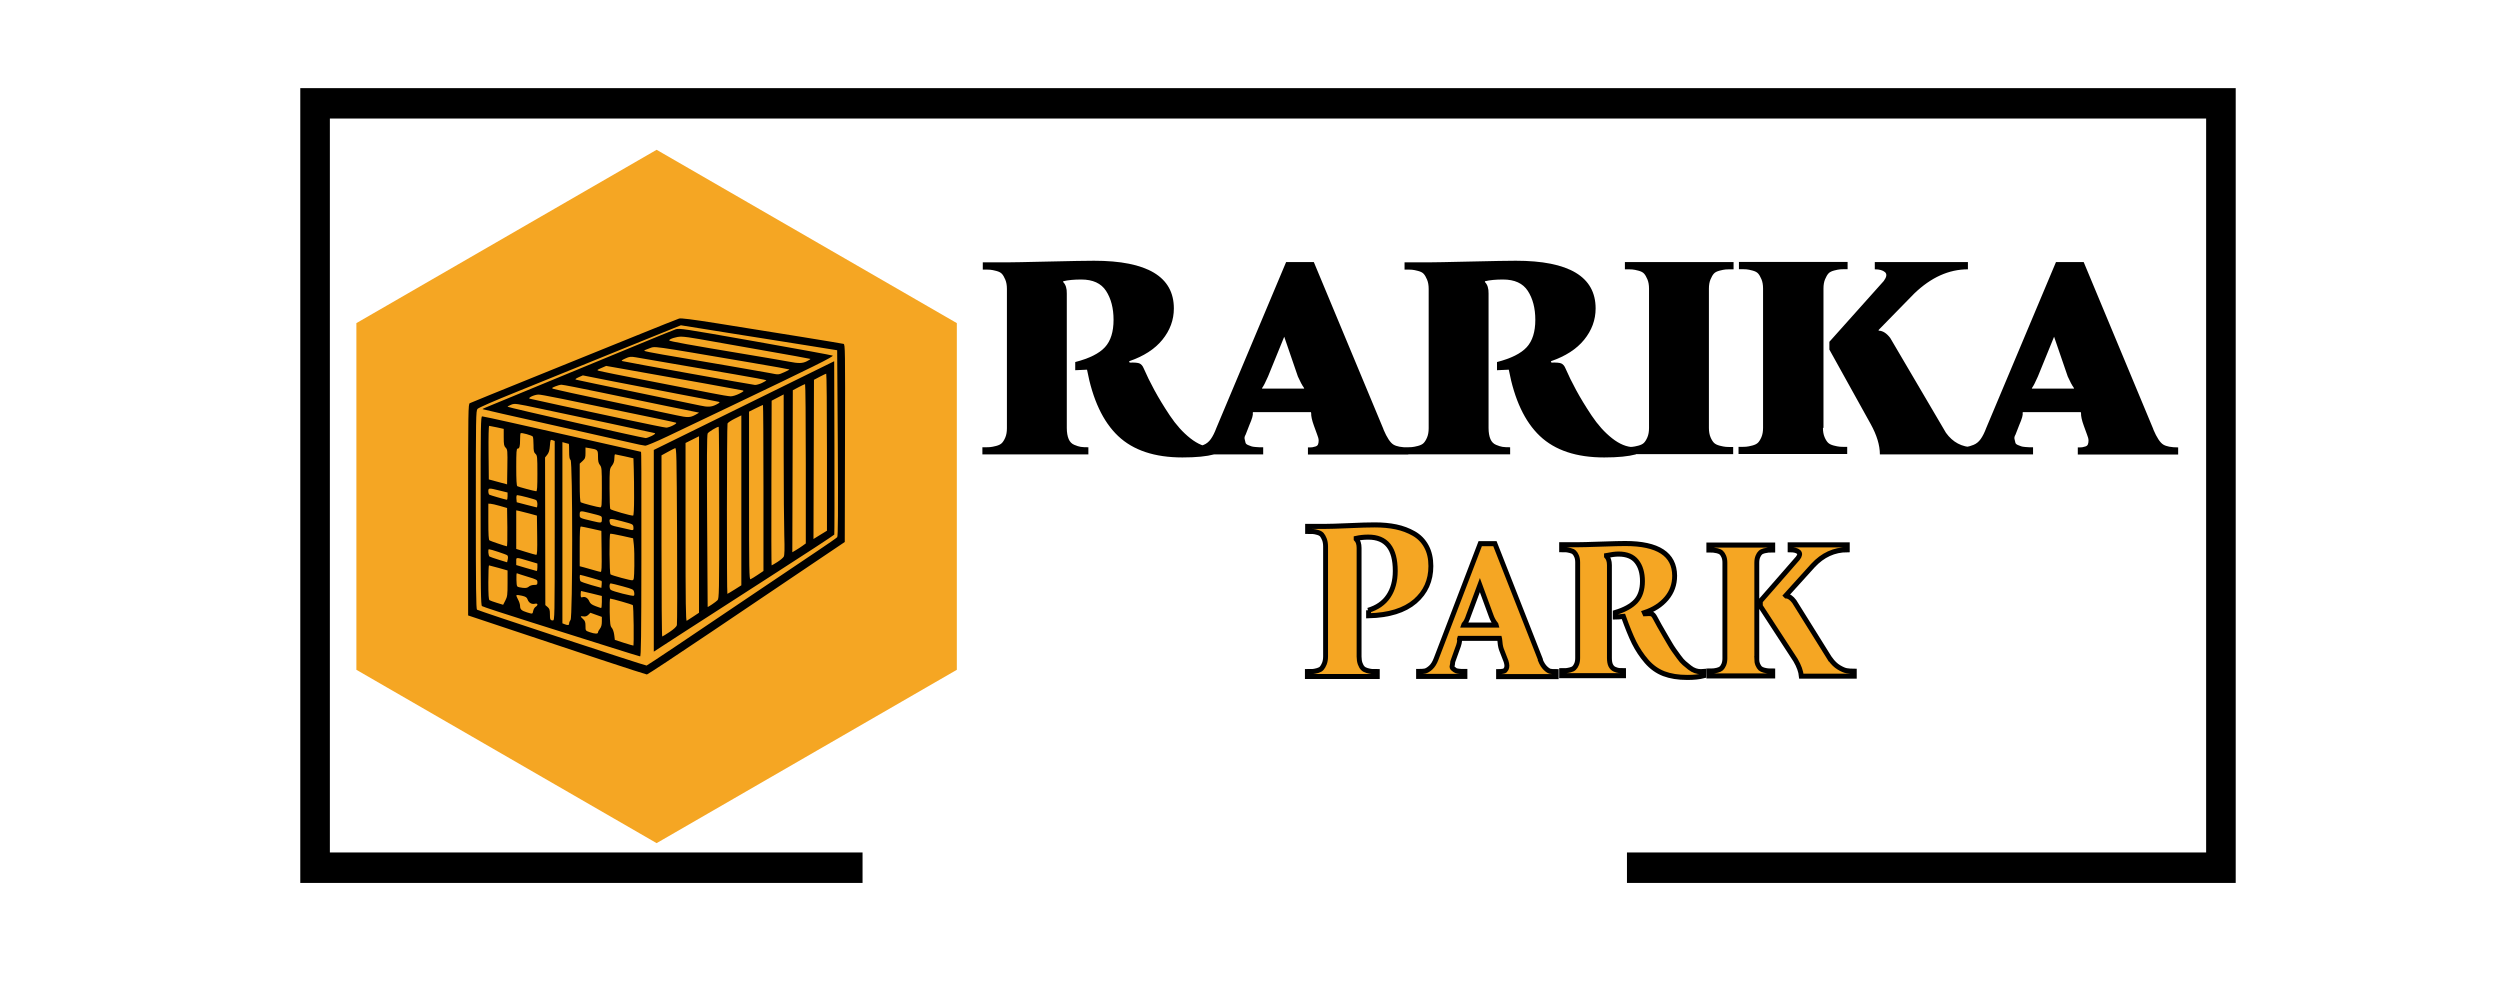 <?xml version="1.0" encoding="UTF-8" standalone="no"?>
<!-- Created with Inkscape (http://www.inkscape.org/) -->

<svg
   version="1.1"
   id="svg1"
   width="944.882"
   height="377.953"
   viewBox="0 0 944.882 377.953"
   xmlns="http://www.w3.org/2000/svg"
   xmlns:svg="http://www.w3.org/2000/svg">
  <defs
     id="defs1" />
  <g
     id="g1">
    <path
       id="path1"
       d="M 271.297,189.91 186.172,239.059 101.047,189.91 V 91.617 l 85.125,-49.148 85.125,49.148 z"
       style="fill:#f5a623;fill-opacity:1;fill-rule:nonzero;stroke:none"
       transform="scale(1.333)" />
    <path
       id="path2"
       d="m 170.508,187.074 c -6.899,-2.289 -18.223,-6.054 -25.16,-8.367 L 132.73,174.5 v -29.965 c 0,-28.258 0.028,-29.976 0.477,-30.215 0.266,-0.136 8.273,-3.402 17.801,-7.25 9.523,-3.851 22.597,-9.144 29.047,-11.761 6.453,-2.618 12.078,-4.864 12.504,-4.989 0.55,-0.164 3.683,0.231 10.91,1.379 15.824,2.508 35.183,5.653 35.711,5.805 0.453,0.125 0.472,1.637 0.406,28.152 l -0.066,28.02 -9.821,6.617 c -5.402,3.641 -17.941,12.094 -27.867,18.789 -9.926,6.691 -18.211,12.164 -18.41,12.16 -0.203,-0.004 -6.012,-1.879 -12.914,-4.168 z m 21.691,-4.219 c 4.723,-3.171 14.418,-9.707 21.543,-14.515 7.125,-4.809 15.289,-10.301 18.141,-12.199 2.847,-1.899 5.324,-3.625 5.496,-3.836 0.238,-0.282 0.277,-6.969 0.168,-26.668 -0.082,-14.457 -0.16,-26.305 -0.18,-26.332 -0.015,-0.024 -3.957,-0.657 -8.758,-1.407 -4.8,-0.753 -14.765,-2.335 -22.14,-3.519 l -13.41,-2.152 -9.911,4.003 c -5.453,2.2 -13.531,5.481 -17.957,7.29 -4.425,1.808 -12.836,5.214 -18.683,7.574 -6.367,2.562 -10.832,4.508 -11.117,4.844 -0.45,0.527 -0.477,2.289 -0.477,28.636 0,21.981 0.074,28.125 0.336,28.293 0.586,0.379 47.793,15.93 48.086,15.84 0.152,-0.047 4.141,-2.68 8.863,-5.852 z m -19.508,0.54 c -4.652,-1.477 -14.574,-4.606 -22.054,-6.957 -7.477,-2.352 -13.77,-4.415 -13.977,-4.586 -0.324,-0.262 -0.383,-4.477 -0.383,-27.055 0,-24.211 0.039,-26.742 0.434,-26.742 0.234,0 4.133,0.84 8.66,1.863 4.524,1.027 14.547,3.281 22.274,5.008 7.726,1.726 14.066,3.156 14.093,3.179 0.121,0.11 0.141,4.668 0.117,30.247 -0.019,22.054 -0.097,27.781 -0.367,27.757 -0.187,-0.019 -4.144,-1.238 -8.797,-2.714 z m 6.977,-6.059 c -0.031,-3.078 -0.137,-5.68 -0.242,-5.777 -0.184,-0.18 -5.961,-1.832 -6.414,-1.836 -0.125,0 -0.184,1.742 -0.137,3.875 0.078,3.316 0.16,3.953 0.594,4.422 0.285,0.308 0.582,1.179 0.683,1.98 l 0.176,1.43 2.59,0.843 c 1.426,0.465 2.641,0.801 2.695,0.75 0.059,-0.05 0.082,-2.613 0.055,-5.687 z m -10.113,1.977 c 0,-0.204 0.246,-0.676 0.547,-1.051 0.378,-0.477 0.543,-1.094 0.543,-2.02 v -1.336 l -1.625,-0.582 -1.625,-0.586 -0.582,0.575 c -0.411,0.402 -0.821,0.542 -1.375,0.46 -0.969,-0.14 -0.985,-0.039 -0.11,0.758 0.551,0.504 0.68,0.879 0.68,1.961 0,1.328 0.008,1.336 1.16,1.738 1.484,0.52 2.387,0.551 2.387,0.083 z m -8.184,-2.543 c 0,-0.266 0.18,-0.723 0.402,-1.008 0.61,-0.797 0.618,-44.828 0.008,-45.328 -0.301,-0.246 -0.41,-0.903 -0.41,-2.457 0,-1.164 -0.031,-2.122 -0.07,-2.122 -0.039,0 -0.469,-0.109 -0.953,-0.25 l -0.887,-0.25 v 51.379 l 0.613,0.246 c 0.949,0.375 1.297,0.321 1.297,-0.21 z m -4.09,-26.297 v -25.442 l -0.613,-0.222 c -0.594,-0.219 -0.621,-0.161 -0.75,1.562 -0.102,1.309 -0.305,1.996 -0.754,2.563 l -0.621,0.773 0.078,41.859 0.649,0.555 c 0.531,0.457 0.648,0.817 0.648,1.996 0,1.567 0.109,1.793 0.863,1.793 0.481,0 0.5,-0.949 0.5,-25.437 z m -6.093,22.726 c 0.093,-0.457 0.398,-0.969 0.675,-1.14 0.778,-0.481 0.653,-1.086 -0.179,-0.879 -0.914,0.226 -1.75,-0.25 -2.082,-1.188 -0.219,-0.625 -0.516,-0.82 -1.629,-1.086 -0.746,-0.176 -1.438,-0.246 -1.532,-0.152 -0.093,0.09 0.098,0.637 0.426,1.211 0.328,0.57 0.594,1.402 0.594,1.848 0,0.96 0.41,1.339 1.969,1.82 1.597,0.492 1.57,0.5 1.758,-0.434 z m 19.457,-2.504 v -1.715 l -2.856,-0.707 c -1.57,-0.386 -2.922,-0.703 -3,-0.703 -0.078,0 -0.144,0.43 -0.144,0.957 0,0.832 0.07,0.938 0.535,0.793 0.75,-0.234 1.511,0.239 1.914,1.192 0.254,0.605 0.687,0.941 1.742,1.34 0.769,0.293 1.492,0.539 1.605,0.546 0.114,0.012 0.204,-0.757 0.204,-1.703 z m -26.731,-5.297 v -3.648 l -2.535,-0.723 c -1.395,-0.398 -2.625,-0.722 -2.731,-0.722 -0.101,0 -0.187,2.172 -0.187,4.828 0,3.527 0.09,4.887 0.336,5.043 0.183,0.121 1.129,0.465 2.101,0.762 l 1.762,0.542 0.625,-1.214 c 0.563,-1.09 0.629,-1.594 0.629,-4.868 z m 35.883,2.493 c -0.172,-0.77 -0.324,-0.844 -3.234,-1.641 -1.68,-0.461 -3.208,-0.836 -3.395,-0.836 -0.445,0.004 -0.445,1.465 0.004,1.832 0.535,0.442 6.312,1.902 6.57,1.664 0.129,-0.117 0.153,-0.574 0.055,-1.019 z m -29.82,-1.586 c 0.281,-0.25 0.933,-0.457 1.453,-0.457 0.843,0 0.941,-0.078 0.941,-0.743 0,-0.707 -0.133,-0.781 -2.797,-1.589 -1.539,-0.469 -2.894,-0.907 -3.011,-0.977 -0.122,-0.07 -0.18,0.758 -0.137,1.844 0.078,1.949 0.09,1.972 0.898,2.144 1.446,0.301 2.129,0.246 2.653,-0.222 z m 20.593,-1.59 c -0.105,-0.106 -5.8,-1.719 -6.066,-1.719 -0.207,0 -0.149,1.445 0.078,1.781 0.109,0.168 1.488,0.664 3.063,1.106 l 2.863,0.797 0.086,-0.926 c 0.051,-0.512 0.039,-0.981 -0.024,-1.039 z m 9.289,-4.277 c 0.039,-2.219 -0.023,-4.883 -0.136,-5.922 l -0.211,-1.883 -3.137,-0.703 c -1.727,-0.387 -3.23,-0.653 -3.344,-0.59 -0.328,0.183 -0.25,11.324 0.082,11.527 0.575,0.352 5.594,1.711 6.125,1.66 0.516,-0.05 0.551,-0.277 0.621,-4.089 z m -9.277,-4.083 -0.074,-5.832 -2.727,-0.613 c -1.5,-0.34 -2.879,-0.621 -3.066,-0.629 -0.266,-0.011 -0.344,1.289 -0.344,5.629 v 5.641 l 1.16,0.301 c 0.637,0.164 1.895,0.519 2.797,0.793 0.899,0.269 1.793,0.503 1.981,0.515 0.273,0.024 0.332,-1.222 0.273,-5.805 z m -18.211,4.497 v -1.071 l -2.25,-0.668 c -3.98,-1.179 -3.75,-1.183 -3.75,0.039 v 1.063 l 2.793,0.832 c 1.539,0.457 2.891,0.84 3,0.851 0.113,0.012 0.207,-0.46 0.207,-1.046 z m -8.543,-3.403 c -0.273,-0.254 -4.711,-1.722 -5.203,-1.722 -0.32,0 -0.16,1.855 0.176,2.07 0.187,0.121 1.383,0.539 2.66,0.926 l 2.316,0.711 0.188,-0.844 c 0.121,-0.531 0.07,-0.953 -0.137,-1.141 z m 8.481,-5.679 -0.075,-5.575 -2.14,-0.59 c -1.176,-0.32 -2.496,-0.656 -2.93,-0.742 l -0.793,-0.156 v 10.938 l 2.656,0.828 c 1.465,0.453 2.817,0.836 3.008,0.847 0.274,0.02 0.332,-1.175 0.274,-5.55 z m -8.457,-2.29 -0.075,-5.441 -2.043,-0.594 c -1.125,-0.328 -2.324,-0.601 -2.66,-0.613 l -0.613,-0.019 v 5.097 c 0,3.692 0.09,5.156 0.328,5.313 0.309,0.203 4.465,1.613 4.926,1.672 0.117,0.015 0.18,-2.422 0.137,-5.415 z m 35.746,0.008 c -0.086,-0.855 -0.098,-0.859 -3.313,-1.715 -3.457,-0.918 -3.711,-0.878 -3.351,0.54 0.144,0.566 0.449,0.71 2.281,1.101 1.164,0.246 2.48,0.547 2.933,0.664 1.422,0.383 1.54,0.332 1.45,-0.59 z m -8.953,-2.226 c 0,-1.024 0.316,-0.867 -3.719,-1.879 -2.418,-0.606 -2.555,-0.578 -2.555,0.512 0,1.027 -0.141,0.953 3.684,1.863 2.5,0.597 2.59,0.578 2.59,-0.496 z m 9.144,-6.09 c 0.008,-2.723 -0.035,-6.363 -0.09,-8.086 l -0.097,-3.137 -2.5,-0.566 c -1.375,-0.313 -2.594,-0.567 -2.707,-0.567 -0.11,0 -0.204,0.524 -0.204,1.161 0,0.812 -0.203,1.429 -0.683,2.07 -0.672,0.902 -0.68,0.965 -0.676,6.445 0,3.043 0.094,5.668 0.203,5.836 0.207,0.317 5.985,1.977 6.477,1.863 0.168,-0.039 0.273,-1.941 0.277,-5.019 z m -27.418,1.808 c 0,-0.5 -0.152,-1.027 -0.34,-1.171 -0.328,-0.25 -4.769,-1.418 -5.394,-1.418 -0.18,0 -0.266,0.406 -0.215,1.007 l 0.086,1.012 2.726,0.715 c 1.5,0.395 2.821,0.73 2.93,0.742 0.113,0.012 0.207,-0.387 0.207,-0.887 z m 18.274,-4.769 c 0,-5.266 -0.04,-5.723 -0.543,-6.359 -0.418,-0.524 -0.547,-1.09 -0.547,-2.403 0,-1.918 -0.067,-1.984 -2.387,-2.371 l -1.16,-0.191 v 1.531 c 0,1.352 -0.094,1.617 -0.817,2.285 l -0.82,0.754 v 5.391 c 0,3.773 0.094,5.453 0.313,5.586 0.39,0.238 4.836,1.398 5.484,1.429 0.441,0.024 0.477,-0.414 0.477,-5.652 z m -26.731,2.48 v -1.043 l -2.309,-0.57 c -3.027,-0.75 -3.144,-0.742 -3.144,0.219 0,0.437 0.133,0.875 0.293,0.973 0.25,0.152 4.34,1.335 4.957,1.433 0.113,0.016 0.203,-0.437 0.203,-1.012 z m 8.457,-6.449 c 0,-4.73 -0.039,-5.105 -0.547,-5.558 -0.453,-0.407 -0.547,-0.832 -0.551,-2.532 0,-1.125 -0.093,-2.183 -0.203,-2.355 -0.23,-0.352 -3.226,-1.188 -3.457,-0.961 -0.086,0.086 -0.152,0.91 -0.152,1.836 0,1.922 -0.172,2.531 -0.711,2.531 -0.312,0 -0.379,0.942 -0.379,5.231 0,3.652 0.094,5.293 0.313,5.425 0.332,0.204 4.765,1.387 5.347,1.43 0.262,0.02 0.34,-1.156 0.34,-5.047 z m -8.996,-7.301 c -0.469,-0.464 -0.551,-0.894 -0.551,-2.937 v -2.395 l -1.941,-0.433 c -1.07,-0.238 -2.055,-0.43 -2.188,-0.43 -0.14,0 -0.215,3.266 -0.172,7.594 l 0.075,7.598 5.179,1.398 0.075,-4.926 c 0.07,-4.637 0.043,-4.957 -0.477,-5.469 z m 42,29.235 v -28.594 l 25.57,-12.578 25.575,-12.578 0.07,24.433 c 0.035,13.438 0.019,24.563 -0.043,24.723 -0.063,0.16 -8.379,5.602 -18.484,12.09 -10.102,6.488 -21.59,13.891 -25.528,16.449 l -7.16,4.649 z m 4.484,23.015 c 1.223,-0.816 1.95,-1.496 2.063,-1.933 0.098,-0.371 0.121,-11.852 0.051,-25.512 -0.11,-22.785 -0.157,-24.828 -0.563,-24.676 -0.246,0.09 -1.211,0.59 -2.148,1.106 l -1.703,0.937 v 25.688 c 0,14.129 0.089,25.679 0.203,25.672 0.113,-0.012 1.054,-0.586 2.097,-1.282 z m 6.766,-4.41 1.57,-1.043 v -50.039 l -3.82,1.899 v 25.308 c 0,20.172 0.07,25.266 0.344,25.11 0.187,-0.11 1.043,-0.664 1.906,-1.235 z m 6.82,-4.597 c 0.446,-0.489 0.477,-2.055 0.477,-24.844 0,-13.379 -0.067,-24.324 -0.145,-24.324 -0.504,0 -2.886,1.437 -3.132,1.89 -0.211,0.391 -0.254,7.574 -0.153,24.828 0.078,13.352 0.149,24.309 0.153,24.348 0.011,0.172 2.367,-1.426 2.8,-1.898 z m 4.84,-3.016 1.91,-1.207 v -48.184 l -1.875,0.934 c -1.031,0.512 -1.949,1.129 -2.043,1.371 -0.199,0.512 -0.238,48.297 -0.039,48.297 0.075,0 0.996,-0.547 2.047,-1.211 z m 6.555,-4.176 1.629,-1.094 v -23.535 c 0,-12.945 -0.063,-23.539 -0.141,-23.539 -0.082,0 -1,0.426 -2.047,0.946 l -1.902,0.945 v 23.84 c 0,21.222 0.047,23.828 0.414,23.687 0.227,-0.086 1.148,-0.648 2.047,-1.25 z m 5.57,-3.633 c 0.824,-0.519 1.641,-1.207 1.813,-1.527 0.226,-0.414 0.269,-2.129 0.152,-5.984 -0.09,-2.973 -0.168,-13.192 -0.172,-22.707 l -0.004,-17.305 -1.707,0.887 -1.703,0.89 -0.07,23.344 c -0.039,12.844 -0.012,23.348 0.062,23.348 0.074,0 0.809,-0.426 1.629,-0.946 z m 7.176,-4.629 0.887,-0.644 v -22.59 c 0,-12.426 -0.094,-22.59 -0.207,-22.586 -0.11,0.008 -0.942,0.399 -1.84,0.875 l -1.637,0.867 -0.141,45.93 1.028,-0.605 c 0.562,-0.332 1.422,-0.891 1.91,-1.247 z m 5.59,-3.457 1.297,-0.793 v -22.265 c 0,-12.25 -0.094,-22.266 -0.207,-22.262 -0.11,0.004 -0.938,0.395 -1.84,0.875 l -1.637,0.863 -0.141,45.141 0.618,-0.383 c 0.339,-0.211 1.199,-0.738 1.91,-1.176 z M 178.418,125.43 c -2.098,-0.5 -12.285,-2.797 -22.637,-5.11 -10.351,-2.308 -18.871,-4.246 -18.929,-4.3 -0.055,-0.059 0.242,-0.235 0.668,-0.395 0.425,-0.16 1.578,-0.637 2.562,-1.059 0.981,-0.425 7.738,-3.214 15.016,-6.203 7.277,-2.992 18.199,-7.5 24.277,-10.019 6.074,-2.52 11.551,-4.754 12.164,-4.961 1.074,-0.363 2.055,-0.215 22.641,3.422 11.836,2.093 21.695,3.902 21.914,4.023 0.418,0.231 -5.254,3.043 -28.762,14.266 -6.902,3.293 -15.051,7.183 -18.113,8.644 -3.063,1.461 -5.883,2.645 -6.274,2.629 -0.39,-0.019 -2.425,-0.441 -4.527,-0.937 z m 6.41,-1.852 c 0.82,-0.426 1.094,-0.683 0.82,-0.777 -0.226,-0.078 -5.933,-1.309 -12.683,-2.738 -6.75,-1.43 -15.582,-3.301 -19.621,-4.165 -7.086,-1.511 -7.383,-1.554 -8.387,-1.156 -0.574,0.223 -1.043,0.488 -1.039,0.582 0,0.188 38.238,8.864 39.137,8.883 0.3,0.008 1.097,-0.277 1.773,-0.629 z m 6,-2.957 c 0.824,-0.43 1.094,-0.687 0.82,-0.781 -0.226,-0.078 -2.742,-0.629 -5.589,-1.223 -27.121,-5.66 -32.524,-6.754 -33.383,-6.742 -1.149,0.012 -3.137,0.941 -2.488,1.164 0.226,0.074 4.214,0.953 8.867,1.949 4.648,0.996 13.117,2.809 18.82,4.032 5.699,1.222 10.672,2.226 11.047,2.23 0.375,0.004 1.234,-0.277 1.906,-0.629 z m 6.277,-2.973 c 0.672,-0.355 1.157,-0.652 1.071,-0.66 -0.27,-0.019 -16.946,-3.453 -27.805,-5.726 -5.773,-1.207 -10.805,-2.188 -11.18,-2.18 -0.375,0.008 -1.175,0.227 -1.773,0.484 -1.07,0.454 -1.078,0.469 -0.43,0.719 0.364,0.137 7.789,1.754 16.504,3.586 8.711,1.836 16.942,3.578 18.293,3.871 3.199,0.696 3.848,0.684 5.32,-0.094 z m 5.985,-2.937 c 1,-0.516 1.121,-0.652 0.683,-0.781 -0.293,-0.086 -5.382,-1.075 -11.308,-2.196 -5.926,-1.125 -14.469,-2.777 -18.988,-3.671 l -8.219,-1.629 -1.192,0.527 c -0.793,0.352 -1.054,0.582 -0.785,0.68 0.227,0.078 7.895,1.687 17.047,3.57 9.152,1.883 17.313,3.578 18.141,3.762 2.219,0.496 3.269,0.437 4.621,-0.262 z m 6.547,-3.094 c 1.195,-0.609 1.383,-0.789 0.957,-0.918 -0.453,-0.133 -15.969,-2.922 -33.949,-6.105 l -4.774,-0.844 -1.363,0.59 c -1.297,0.562 -1.332,0.601 -0.68,0.82 0.375,0.125 6.695,1.387 14.047,2.813 7.352,1.422 15.391,2.992 17.867,3.492 2.473,0.5 4.93,0.906 5.453,0.91 0.528,0 1.625,-0.34 2.442,-0.758 z m 6.418,-3.035 c 0.679,-0.328 1.234,-0.668 1.234,-0.758 0,-0.086 -4.082,-0.855 -9.07,-1.707 -4.989,-0.851 -12.938,-2.215 -17.66,-3.035 -4.727,-0.82 -9.34,-1.613 -10.254,-1.769 -1.496,-0.25 -1.789,-0.219 -3,0.332 -1.067,0.488 -1.227,0.64 -0.793,0.75 1.328,0.335 36.898,6.726 37.562,6.75 0.41,0.015 1.301,-0.239 1.981,-0.563 z m 6.312,-3.047 c 0.856,-0.371 1.5,-0.722 1.442,-0.785 -0.063,-0.059 -4.774,-0.898 -10.477,-1.867 -30.148,-5.125 -27.312,-4.731 -29.293,-4.082 -0.766,0.254 -1.391,0.547 -1.391,0.656 0,0.109 2.364,0.594 5.25,1.082 11.309,1.902 28.532,4.871 30.344,5.231 2.59,0.515 2.387,0.527 4.125,-0.235 z m 6.414,-3.109 c 0.61,-0.305 1.059,-0.606 1,-0.66 -0.058,-0.059 -6.359,-1.2 -14.004,-2.532 -7.644,-1.336 -15.543,-2.734 -17.55,-3.105 -2.008,-0.375 -4.305,-0.68 -5.106,-0.68 -1.324,0 -3.383,0.656 -3.383,1.078 0,0.219 6.125,1.328 20.731,3.754 6.226,1.035 12.179,2.051 13.23,2.262 2.731,0.539 3.824,0.516 5.082,-0.117 z"
       style="fill:#000000;fill-opacity:1;fill-rule:nonzero;stroke:none"
       transform="scale(1.333)" />
    <path
       style="font-weight:900;font-size:77.806px;font-family:Transcend"
       d="m 66.446,-2.014 h -0.608 c -1.976,0 -4.027,-0.836 -6.155,-2.507 -2.127,-1.672 -4.065,-3.837 -5.813,-6.458 -1.748,-2.621 -3.191,-5.015 -4.369,-7.18 -1.178,-2.165 -2.203,-4.255 -3.077,-6.269 -0.266,-0.646 -0.646,-1.064 -1.102,-1.292 -0.456,-0.228 -1.406,-0.304 -2.849,-0.266 l -0.152,-0.38 c 4.103,-1.406 7.256,-3.419 9.422,-6.079 2.165,-2.659 3.267,-5.623 3.267,-8.89 0,-9.004 -7.56,-13.525 -22.643,-13.525 -2.165,0 -6.458,0.076 -12.879,0.228 -6.42,0.152 -10.372,0.228 -11.853,0.228 H 0.836 v 2.052 c 0.95,0 1.634,0 2.09,0.038 0.456,0.038 1.026,0.152 1.748,0.342 0.722,0.19 1.254,0.456 1.596,0.836 0.342,0.38 0.646,0.912 0.95,1.634 0.304,0.722 0.456,1.596 0.456,2.621 v 39.511 c 0,1.026 -0.152,1.9 -0.456,2.621 -0.304,0.722 -0.646,1.254 -0.988,1.596 -0.342,0.342 -0.874,0.608 -1.596,0.798 -0.722,0.19 -1.33,0.304 -1.786,0.342 -0.456,0.038 -1.178,0.038 -2.127,0.038 V 0.038 H 30.773 V -1.976 c -0.95,0 -1.672,-0.038 -2.165,-0.114 -0.494,-0.076 -1.102,-0.266 -1.824,-0.57 C 26.062,-2.963 25.53,-3.495 25.188,-4.293 24.846,-5.091 24.656,-6.155 24.656,-7.446 V -45.551 c 0.038,-1.444 -0.304,-2.545 -1.026,-3.267 v -0.228 c 1.406,-0.342 3.115,-0.494 5.129,-0.494 3.267,0 5.623,1.064 7.028,3.229 1.406,2.165 2.127,4.901 2.127,8.206 0,3.381 -0.798,5.965 -2.431,7.75 -1.634,1.786 -4.445,3.191 -8.434,4.217 v 2.317 l 3.343,-0.152 c 1.596,8.472 4.521,14.741 8.814,18.806 4.293,4.065 10.372,6.079 18.236,6.079 3.913,0 6.914,-0.304 9.004,-0.874 z M 114.455,-7.066 94.7,-54.479 h -7.864 L 67.081,-7.484 c -0.494,1.33 -1.026,2.393 -1.596,3.191 -0.57,0.798 -1.254,1.33 -2.014,1.634 -0.76,0.304 -1.406,0.494 -1.938,0.57 -0.532,0.076 -1.292,0.114 -2.279,0.114 V 0.038 H 80.339 V -1.976 h -1.064 c -0.228,0 -0.608,-0.038 -1.14,-0.076 -0.532,-0.038 -0.912,-0.114 -1.14,-0.19 -0.228,-0.076 -0.57,-0.19 -0.988,-0.38 -0.418,-0.19 -0.646,-0.418 -0.684,-0.684 -0.038,-0.266 -0.114,-0.57 -0.228,-0.95 -0.114,-0.38 -0.038,-0.798 0.266,-1.292 l 1.064,-2.735 c 0.798,-1.824 1.102,-2.963 0.95,-3.419 l 0.076,-0.228 h 16.412 l 0.076,0.228 c -0.038,0.874 0.228,2.09 0.798,3.647 l 0.912,2.507 c 0.266,0.646 0.418,1.216 0.418,1.672 0,0.456 -0.076,0.836 -0.19,1.102 -0.114,0.266 -0.342,0.456 -0.684,0.57 -0.342,0.114 -0.646,0.19 -0.912,0.228 -0.266,0.038 -0.684,0.038 -1.254,0.038 V 0.076 H 121.484 V -1.938 c -1.938,0 -3.343,-0.266 -4.217,-0.798 -0.874,-0.532 -1.824,-1.938 -2.811,-4.255 z m -34.458,-11.549 0.076,-0.228 c 0.418,-0.57 0.95,-1.634 1.634,-3.191 l 4.597,-11.283 3.875,11.283 c 0.646,1.444 1.216,2.507 1.71,3.191 l 0.076,0.228 z M 186.03,-2.014 h -0.608 c -1.976,0 -4.027,-0.836 -6.155,-2.507 -2.127,-1.672 -4.065,-3.837 -5.813,-6.458 -1.748,-2.621 -3.191,-5.015 -4.369,-7.18 -1.178,-2.165 -2.203,-4.255 -3.077,-6.269 -0.266,-0.646 -0.646,-1.064 -1.102,-1.292 -0.456,-0.228 -1.406,-0.304 -2.849,-0.266 l -0.152,-0.38 c 4.103,-1.406 7.256,-3.419 9.422,-6.079 2.165,-2.659 3.267,-5.623 3.267,-8.89 0,-9.004 -7.56,-13.525 -22.643,-13.525 -2.165,0 -6.458,0.076 -12.879,0.228 -6.42,0.152 -10.372,0.228 -11.853,0.228 h -6.8 v 2.052 c 0.95,0 1.634,0 2.09,0.038 0.456,0.038 1.026,0.152 1.748,0.342 0.722,0.19 1.254,0.456 1.596,0.836 0.342,0.38 0.646,0.912 0.95,1.634 0.304,0.722 0.456,1.596 0.456,2.621 v 39.511 c 0,1.026 -0.152,1.9 -0.456,2.621 -0.304,0.722 -0.646,1.254 -0.988,1.596 -0.342,0.342 -0.874,0.608 -1.596,0.798 -0.722,0.19 -1.33,0.304 -1.786,0.342 -0.456,0.038 -1.178,0.038 -2.127,0.038 v 2.014 h 30.051 V -1.976 c -0.95,0 -1.672,-0.038 -2.165,-0.114 -0.494,-0.076 -1.102,-0.266 -1.824,-0.57 -0.722,-0.304 -1.254,-0.836 -1.596,-1.634 -0.342,-0.798 -0.532,-1.862 -0.532,-3.153 V -45.551 c 0.038,-1.444 -0.304,-2.545 -1.026,-3.267 v -0.228 c 1.406,-0.342 3.115,-0.494 5.129,-0.494 3.267,0 5.623,1.064 7.028,3.229 1.406,2.165 2.127,4.901 2.127,8.206 0,3.381 -0.798,5.965 -2.431,7.75 -1.634,1.786 -4.445,3.191 -8.434,4.217 v 2.317 l 3.343,-0.152 c 1.596,8.472 4.521,14.741 8.814,18.806 4.293,4.065 10.372,6.079 18.236,6.079 3.913,0 6.914,-0.304 9.004,-0.874 z m 27.679,-50.414 v -2.052 h -30.811 v 2.052 c 0.95,0 1.634,0 2.09,0.038 0.456,0.038 1.026,0.152 1.748,0.342 0.722,0.19 1.254,0.456 1.596,0.836 0.342,0.38 0.646,0.912 0.95,1.634 0.304,0.722 0.456,1.596 0.456,2.621 v 39.511 c 0,1.026 -0.152,1.9 -0.456,2.621 -0.304,0.722 -0.646,1.254 -0.988,1.596 -0.342,0.342 -0.874,0.608 -1.596,0.798 -0.722,0.19 -1.33,0.304 -1.786,0.342 -0.456,0.038 -1.178,0.038 -2.127,0.038 v 2.014 h 30.811 V -2.052 c -0.912,0 -1.596,0 -2.052,-0.038 -0.456,-0.038 -1.064,-0.152 -1.786,-0.342 -0.722,-0.19 -1.254,-0.456 -1.596,-0.798 -0.342,-0.342 -0.684,-0.874 -0.988,-1.596 -0.304,-0.722 -0.456,-1.596 -0.456,-2.621 V -46.957 c 0,-1.026 0.152,-1.9 0.456,-2.621 0.304,-0.722 0.608,-1.254 0.95,-1.634 0.342,-0.38 0.874,-0.646 1.596,-0.836 0.722,-0.19 1.292,-0.304 1.748,-0.342 0.456,-0.038 1.14,-0.038 2.09,-0.038 z m 25.492,44.943 V -46.995 c 0,-1.026 0.152,-1.9 0.456,-2.621 0.304,-0.722 0.608,-1.254 0.95,-1.634 0.342,-0.38 0.874,-0.646 1.596,-0.836 0.722,-0.19 1.292,-0.304 1.748,-0.342 0.456,-0.038 1.14,-0.038 2.09,-0.038 v -2.052 h -30.811 v 2.052 c 0.95,0 1.634,0 2.09,0.038 0.456,0.038 1.026,0.152 1.748,0.342 0.722,0.19 1.254,0.456 1.596,0.836 0.342,0.38 0.646,0.912 0.95,1.634 0.304,0.722 0.456,1.596 0.456,2.621 v 39.511 c 0,1.026 -0.152,1.9 -0.456,2.621 -0.304,0.722 -0.646,1.254 -0.988,1.596 -0.342,0.342 -0.874,0.608 -1.596,0.798 -0.722,0.19 -1.33,0.304 -1.786,0.342 -0.456,0.038 -1.178,0.038 -2.127,0.038 v 2.014 h 30.811 V -2.09 c -0.912,0 -1.596,0 -2.052,-0.038 -0.456,-0.038 -1.064,-0.152 -1.786,-0.342 -0.722,-0.19 -1.254,-0.456 -1.596,-0.798 -0.342,-0.342 -0.684,-0.874 -0.988,-1.596 -0.304,-0.722 -0.456,-1.596 -0.456,-2.621 z m 34.724,1.406 -15.804,-26.898 c -1.026,-1.33 -2.09,-2.014 -3.191,-2.052 l -0.152,-0.152 10.182,-10.41 c 4.749,-4.559 9.802,-6.838 15.196,-6.838 v -2.052 h -26.404 v 2.052 c 1.33,0 2.279,0.266 2.887,0.798 0.608,0.532 0.494,1.368 -0.342,2.507 l -15.424,17.248 v 2.203 L 252.574,-8.586 c 1.748,3.153 2.621,6.041 2.621,8.624 h 26.48 V -1.976 c -3.229,-0.038 -5.813,-1.406 -7.75,-4.103 z m 58.813,-0.988 -19.755,-47.413 h -7.864 l -19.755,46.995 c -0.494,1.33 -1.026,2.393 -1.596,3.191 -0.57,0.798 -1.254,1.33 -2.014,1.634 -0.76,0.304 -1.406,0.494 -1.938,0.57 -0.532,0.076 -1.292,0.114 -2.279,0.114 v 2.014 h 21.085 V -1.976 h -1.064 c -0.228,0 -0.608,-0.038 -1.14,-0.076 -0.532,-0.038 -0.912,-0.114 -1.14,-0.19 -0.228,-0.076 -0.57,-0.19 -0.988,-0.38 -0.418,-0.19 -0.646,-0.418 -0.684,-0.684 -0.038,-0.266 -0.114,-0.57 -0.228,-0.95 -0.114,-0.38 -0.038,-0.798 0.266,-1.292 l 1.064,-2.735 c 0.798,-1.824 1.102,-2.963 0.95,-3.419 l 0.076,-0.228 h 16.412 l 0.076,0.228 c -0.038,0.874 0.228,2.09 0.798,3.647 l 0.912,2.507 c 0.266,0.646 0.418,1.216 0.418,1.672 0,0.456 -0.076,0.836 -0.19,1.102 -0.114,0.266 -0.342,0.456 -0.684,0.57 -0.342,0.114 -0.646,0.19 -0.912,0.228 -0.266,0.038 -0.684,0.038 -1.254,0.038 v 2.014 h 28.455 V -1.938 c -1.938,0 -3.343,-0.266 -4.217,-0.798 -0.874,-0.532 -1.824,-1.938 -2.811,-4.255 z m -34.458,-11.549 0.076,-0.228 c 0.418,-0.57 0.95,-1.634 1.634,-3.191 l 4.597,-11.283 3.875,11.283 c 0.646,1.444 1.216,2.507 1.71,3.191 l 0.076,0.228 z"
       id="text2"
       transform="matrix(1.333,0,0,1.333,370.333,171.68)"
       aria-label="RARIKA" />
    <path
       style="fill:#f5a623"
       d="m 19.41,-18.064 v 1.517 c 5.783,-0.143 10.163,-1.46 13.169,-3.951 3.006,-2.491 4.495,-5.726 4.495,-9.676 0,-2.09 -0.429,-3.893 -1.288,-5.411 -0.859,-1.517 -2.061,-2.691 -3.579,-3.521 -1.517,-0.83 -3.178,-1.431 -5.01,-1.804 -1.832,-0.372 -3.836,-0.544 -6.041,-0.544 -1.632,0 -4.094,0.057 -7.386,0.2 -3.292,0.143 -5.468,0.2 -6.556,0.2 H 2.118 v 1.374 c 0.716,0 1.231,0 1.575,0.029 0.344,0.029 0.773,0.115 1.288,0.258 0.515,0.143 0.916,0.344 1.174,0.63 0.258,0.286 0.487,0.687 0.716,1.231 0.229,0.544 0.344,1.202 0.344,1.975 v 30.146 c 0,0.773 -0.115,1.431 -0.344,1.975 -0.229,0.544 -0.487,0.973 -0.744,1.26 -0.258,0.286 -0.658,0.487 -1.174,0.63 -0.515,0.143 -0.945,0.229 -1.288,0.258 -0.344,0.029 -0.887,0.029 -1.603,0.029 V 0.086 H 21.872 V -1.26 c -0.716,0 -1.26,0 -1.603,-0.029 -0.344,-0.029 -0.773,-0.115 -1.288,-0.258 C 18.465,-1.689 18.064,-1.889 17.778,-2.176 17.492,-2.462 17.234,-2.863 17.034,-3.407 16.833,-3.951 16.719,-4.609 16.719,-5.382 v -29.745 c 0,-1.088 -0.286,-1.918 -0.83,-2.462 v -0.172 c 1.059,-0.229 2.204,-0.344 3.407,-0.344 5.124,-0.029 7.672,3.063 7.672,9.276 0,2.748 -0.658,5.067 -1.947,6.928 -1.288,1.861 -3.206,3.149 -5.754,3.865 z"
       id="text3"
       transform="matrix(1.333,0,0,1.38,491.264,255.627)"
       aria-label="P" />
    <path
       id="path3"
       d="m 401.285,173.031 v 1.563 c 5.982,-0.141 10.508,-1.5 13.628,-4.078 3.104,-2.578 4.64,-5.922 4.64,-10.016 0,-2.156 -0.437,-4.031 -1.326,-5.594 -0.889,-1.578 -2.134,-2.781 -3.702,-3.64 -1.568,-0.86 -3.281,-1.485 -5.189,-1.875 -1.892,-0.375 -3.961,-0.563 -6.24,-0.563 -1.698,0 -4.236,0.063 -7.647,0.219 -3.395,0.141 -5.658,0.203 -6.773,0.203 h -5.27 v 1.422 c 0.727,0 1.261,0 1.616,0.031 0.356,0.031 0.809,0.11 1.342,0.266 0.533,0.14 0.938,0.359 1.212,0.64 0.259,0.297 0.502,0.719 0.744,1.282 0.226,0.562 0.356,1.25 0.356,2.047 v 31.187 c 0,0.797 -0.13,1.484 -0.356,2.047 -0.242,0.562 -0.501,1 -0.776,1.297 -0.259,0.297 -0.679,0.5 -1.212,0.656 -0.534,0.141 -0.986,0.234 -1.326,0.266 -0.356,0.031 -0.921,0.031 -1.665,0.031 v 1.391 h 20.498 v -1.391 c -0.743,0 -1.309,0 -1.665,-0.031 -0.355,-0.032 -0.792,-0.125 -1.325,-0.266 -0.534,-0.156 -0.954,-0.359 -1.245,-0.656 -0.307,-0.297 -0.566,-0.719 -0.776,-1.281 -0.21,-0.563 -0.323,-1.235 -0.323,-2.032 v -30.781 c 0,-1.125 -0.291,-1.984 -0.857,-2.547 v -0.172 c 1.099,-0.234 2.279,-0.359 3.524,-0.359 5.303,-0.031 7.938,3.172 7.938,9.594 0,2.843 -0.679,5.25 -2.021,7.172 -1.326,1.921 -3.314,3.25 -5.949,4 z"
       style="fill:none;stroke:#000000;stroke-width:1.433;stroke-linecap:butt;stroke-linejoin:miter;stroke-miterlimit:4;stroke-dasharray:none;stroke-opacity:1"
       transform="scale(1.289,1.333)" />
    <path
       style="font-weight:700;font-size:58.631px;font-family:Transcend;fill:#f5a623"
       d="M 34.297,-4.581 21.414,-36.301 H 17.234 L 4.752,-4.752 c -0.401,1.059 -0.916,1.861 -1.546,2.405 -0.63,0.544 -1.174,0.859 -1.632,0.945 -0.458,0.086 -1.059,0.115 -1.804,0.115 V 0.057 H 12.911 V -1.288 h -0.973 c -0.2,0 -0.515,-0.029 -0.945,-0.086 -0.429,-0.057 -0.716,-0.143 -0.859,-0.258 C 9.991,-1.746 9.791,-1.889 9.533,-2.09 9.276,-2.29 9.19,-2.519 9.276,-2.806 9.361,-3.092 9.419,-3.464 9.447,-3.951 l 1.288,-3.464 c 0.544,-1.317 0.744,-2.233 0.63,-2.748 l 0.057,-0.2 h 11.28 l 0.057,0.2 c 0.086,1.174 0.229,2.09 0.458,2.748 l 1.346,3.35 c 0.143,0.458 0.229,0.859 0.229,1.202 0,0.344 -0.057,0.601 -0.172,0.802 -0.115,0.2 -0.229,0.372 -0.344,0.487 -0.115,0.115 -0.315,0.2 -0.601,0.229 -0.286,0.029 -0.487,0.057 -0.63,0.086 -0.143,0.029 -0.344,0.029 -0.601,0.029 V 0.115 H 38.763 V -1.231 c -0.773,0 -1.346,-0.029 -1.718,-0.115 -0.372,-0.086 -0.83,-0.372 -1.346,-0.859 -0.515,-0.487 -1.002,-1.231 -1.431,-2.233 z m -21.729,-9.419 0.057,-0.172 c 0.487,-0.487 0.916,-1.288 1.288,-2.405 l 3.235,-8.388 3.178,8.388 c 0.315,0.887 0.773,1.689 1.374,2.405 l 0.057,0.172 z"
       id="text4"
       transform="matrix(1.333,0,0,1.38,536.344,255.627)"
       aria-label="a" />
    <path
       id="path4"
       d="m 451.671,186.984 -13.337,-32.828 h -4.317 l -12.916,32.641 c -0.421,1.094 -0.954,1.937 -1.601,2.5 -0.646,0.562 -1.212,0.875 -1.681,0.969 -0.485,0.093 -1.099,0.125 -1.875,0.125 v 1.39 h 13.595 v -1.39 h -1.002 c -0.21,0 -0.533,-0.032 -0.97,-0.094 -0.452,-0.063 -0.743,-0.141 -0.889,-0.266 -0.162,-0.125 -0.356,-0.265 -0.63,-0.468 -0.259,-0.219 -0.356,-0.454 -0.259,-0.75 0.081,-0.297 0.145,-0.672 0.178,-1.188 l 1.325,-3.578 c 0.566,-1.359 0.776,-2.313 0.647,-2.844 L 428.004,181 h 11.672 l 0.048,0.203 c 0.097,1.219 0.242,2.156 0.485,2.844 l 1.39,3.469 c 0.146,0.468 0.243,0.89 0.243,1.234 0,0.359 -0.065,0.625 -0.178,0.844 -0.129,0.203 -0.243,0.375 -0.356,0.5 -0.129,0.109 -0.339,0.203 -0.63,0.234 -0.291,0.031 -0.501,0.063 -0.647,0.094 -0.145,0.016 -0.355,0.016 -0.63,0.016 v 1.406 h 16.893 v -1.406 c -0.808,0 -1.406,-0.016 -1.778,-0.11 -0.388,-0.094 -0.857,-0.39 -1.39,-0.89 -0.534,-0.5 -1.051,-1.266 -1.488,-2.313 z m -22.487,-9.75 0.064,-0.171 c 0.502,-0.516 0.954,-1.344 1.326,-2.485 l 3.346,-8.687 3.298,8.687 c 0.324,0.906 0.792,1.735 1.423,2.485 l 0.048,0.171 z"
       style="fill:none;stroke:#000000;stroke-width:1.433;stroke-linecap:butt;stroke-linejoin:miter;stroke-miterlimit:4;stroke-dasharray:none;stroke-opacity:1"
       transform="scale(1.289,1.333)" />
    <path
       style="font-weight:700;font-size:58.631px;font-family:Transcend;fill:#f5a623"
       d="m 42.026,-1.288 c -0.344,0.029 -0.63,0.057 -0.859,0.057 -0.544,0 -1.088,-0.086 -1.603,-0.258 -0.515,-0.172 -1.059,-0.458 -1.603,-0.887 -0.544,-0.429 -1.059,-0.83 -1.517,-1.202 -0.458,-0.372 -0.973,-0.945 -1.546,-1.718 -0.573,-0.773 -1.031,-1.403 -1.403,-1.889 -0.372,-0.487 -0.859,-1.231 -1.431,-2.204 -0.573,-0.973 -1.002,-1.689 -1.288,-2.147 -0.286,-0.458 -0.744,-1.231 -1.374,-2.319 -0.63,-1.088 -1.031,-1.804 -1.231,-2.147 -0.315,-0.601 -0.63,-0.945 -0.945,-1.059 -0.315,-0.115 -0.973,-0.143 -1.947,-0.057 l -0.115,-0.286 c 2.605,-0.83 4.695,-2.118 6.241,-3.893 1.546,-1.775 2.319,-3.836 2.319,-6.212 -0.029,-5.897 -4.695,-8.846 -13.999,-8.846 -1.088,0 -3.378,0.057 -6.871,0.172 -3.493,0.115 -5.697,0.172 -6.642,0.172 H 1.689 v 1.346 c 0.544,0 0.973,0 1.26,0.029 0.286,0.029 0.687,0.086 1.174,0.2 0.487,0.115 0.859,0.286 1.117,0.515 0.258,0.229 0.487,0.573 0.687,1.031 0.2,0.458 0.315,1.031 0.315,1.689 v 26.252 c 0,0.658 -0.115,1.231 -0.315,1.689 -0.2,0.458 -0.429,0.802 -0.687,1.031 -0.258,0.229 -0.63,0.401 -1.117,0.515 -0.487,0.115 -0.887,0.172 -1.174,0.2 -0.286,0.029 -0.716,0.029 -1.26,0.029 v 1.346 h 17.549 V -1.489 c -0.515,0 -0.945,-0.029 -1.288,-0.057 C 17.606,-1.575 17.206,-1.689 16.719,-1.889 16.232,-2.09 15.86,-2.462 15.602,-2.977 15.345,-3.493 15.23,-4.151 15.23,-4.981 V -30.432 c 0,-1.088 -0.286,-1.918 -0.83,-2.462 v -0.172 c 1.374,-0.258 2.519,-0.401 3.407,-0.401 2.348,0 4.065,0.687 5.153,2.033 1.088,1.346 1.632,3.149 1.632,5.411 0,2.348 -0.63,4.18 -1.889,5.497 -1.26,1.317 -3.206,2.348 -5.812,3.092 v 1.231 c 0.487,0 1.26,-0.057 2.319,-0.172 1.088,2.949 2.09,5.353 3.035,7.186 0.945,1.832 2.118,3.55 3.521,5.124 1.403,1.575 3.035,2.691 4.895,3.378 C 32.522,0 34.726,0.344 37.303,0.344 c 1.861,0 3.407,-0.143 4.666,-0.458 z"
       id="text5"
       transform="matrix(1.333,0,0,1.38,587.837,255.627)"
       aria-label="r" />
    <path
       id="path5"
       d="m 499.615,190.391 c -0.356,0.031 -0.647,0.047 -0.889,0.047 -0.55,0 -1.115,-0.079 -1.649,-0.266 -0.533,-0.172 -1.099,-0.469 -1.665,-0.906 -0.566,-0.453 -1.099,-0.86 -1.568,-1.25 -0.469,-0.391 -1.002,-0.969 -1.601,-1.782 -0.582,-0.796 -1.067,-1.453 -1.455,-1.953 -0.371,-0.5 -0.873,-1.265 -1.471,-2.281 -0.598,-1 -1.034,-1.75 -1.341,-2.219 -0.291,-0.468 -0.76,-1.265 -1.423,-2.39 -0.647,-1.125 -1.051,-1.875 -1.261,-2.235 -0.323,-0.609 -0.663,-0.968 -0.986,-1.093 -0.323,-0.11 -1.002,-0.141 -2.005,-0.063 l -0.129,-0.281 c 2.7,-0.86 4.866,-2.203 6.466,-4.031 1.601,-1.844 2.393,-3.969 2.393,-6.438 -0.032,-6.094 -4.85,-9.141 -14.485,-9.141 -1.115,0 -3.492,0.047 -7.097,0.172 -3.621,0.125 -5.9,0.172 -6.87,0.172 h -4.688 v 1.406 c 0.565,0 1.002,0 1.309,0.016 0.291,0.031 0.711,0.094 1.212,0.219 0.502,0.109 0.89,0.297 1.148,0.531 0.275,0.234 0.501,0.594 0.712,1.063 0.21,0.468 0.323,1.062 0.323,1.75 v 27.156 c 0,0.687 -0.113,1.281 -0.323,1.75 -0.211,0.469 -0.437,0.828 -0.712,1.062 -0.258,0.235 -0.646,0.422 -1.148,0.532 -0.501,0.125 -0.921,0.187 -1.212,0.218 -0.307,0.016 -0.744,0.016 -1.309,0.016 v 1.406 h 18.154 v -1.406 c -0.533,0 -0.97,-0.016 -1.326,-0.047 -0.355,-0.031 -0.776,-0.156 -1.277,-0.359 -0.501,-0.203 -0.889,-0.594 -1.164,-1.125 -0.258,-0.532 -0.371,-1.219 -0.371,-2.078 v -26.329 c 0,-1.125 -0.308,-1.984 -0.857,-2.546 v -0.172 c 1.406,-0.266 2.602,-0.422 3.524,-0.422 2.425,0 4.203,0.719 5.319,2.109 1.131,1.391 1.697,3.25 1.697,5.594 0,2.422 -0.663,4.328 -1.956,5.687 -1.31,1.36 -3.314,2.422 -6.014,3.204 v 1.265 c 0.501,0 1.31,-0.062 2.393,-0.172 1.131,3.047 2.166,5.532 3.136,7.438 0.986,1.89 2.198,3.672 3.653,5.297 1.455,1.625 3.137,2.781 5.06,3.5 1.924,0.703 4.204,1.062 6.871,1.062 1.924,0 3.524,-0.156 4.834,-0.484 z"
       style="fill:none;stroke:#000000;stroke-width:1.433;stroke-linecap:butt;stroke-linejoin:miter;stroke-miterlimit:4;stroke-dasharray:none;stroke-opacity:1"
       transform="scale(1.289,1.333)" />
    <path
       style="font-weight:700;font-size:58.631px;font-family:Transcend;fill:#f5a623"
       d="M 15.373,-4.867 V -31.119 c 0,-0.658 0.115,-1.231 0.315,-1.689 0.2,-0.458 0.429,-0.802 0.687,-1.031 0.258,-0.229 0.63,-0.401 1.117,-0.515 0.487,-0.115 0.859,-0.172 1.145,-0.2 0.286,-0.029 0.716,-0.029 1.26,-0.029 V -35.928 H 1.775 v 1.346 c 0.544,0 0.973,0 1.26,0.029 0.286,0.029 0.687,0.086 1.174,0.2 0.487,0.115 0.859,0.286 1.117,0.515 0.258,0.229 0.487,0.573 0.687,1.031 0.2,0.458 0.315,1.031 0.315,1.689 v 26.252 c 0,0.658 -0.115,1.231 -0.315,1.689 -0.2,0.458 -0.429,0.802 -0.687,1.031 -0.258,0.229 -0.63,0.401 -1.117,0.515 -0.487,0.115 -0.887,0.172 -1.174,0.2 -0.286,0.029 -0.716,0.029 -1.26,0.029 v 1.346 H 19.897 V -1.403 c -0.544,0 -0.973,0 -1.26,-0.029 -0.286,-0.029 -0.687,-0.086 -1.174,-0.2 -0.487,-0.115 -0.859,-0.286 -1.117,-0.515 -0.258,-0.229 -0.487,-0.573 -0.687,-1.031 -0.2,-0.458 -0.315,-1.031 -0.315,-1.689 z M 36.158,-4.695 25.994,-20.469 c -0.773,-0.973 -1.546,-1.489 -2.29,-1.517 l -0.115,-0.115 7.701,-8.216 c 2.777,-2.891 6.012,-4.323 9.734,-4.323 v -1.346 H 24.821 v 1.346 c 1.145,0 1.947,0.2 2.405,0.601 0.458,0.401 0.372,0.973 -0.229,1.718 l -10.621,11.766 v 1.346 l 9.991,14.829 C 27.34,-2.748 27.884,-1.288 27.998,0 h 15.001 v -1.346 c -0.859,0 -1.575,-0.057 -2.147,-0.143 -0.573,-0.086 -1.317,-0.401 -2.204,-0.916 C 37.761,-2.92 36.93,-3.693 36.186,-4.695 Z"
       id="text6"
       transform="matrix(1.333,0,0,1.38,643.338,255.627)"
       aria-label="k" />
    <path
       id="path6"
       d="m 515.118,186.688 v -27.157 c 0,-0.687 0.113,-1.281 0.324,-1.75 0.21,-0.484 0.436,-0.828 0.711,-1.062 0.259,-0.25 0.647,-0.422 1.148,-0.547 0.517,-0.109 0.889,-0.172 1.196,-0.203 0.291,-0.031 0.727,-0.031 1.293,-0.031 v -1.391 h -18.736 v 1.391 c 0.55,0 1.002,0 1.293,0.031 0.307,0.031 0.711,0.094 1.213,0.203 0.501,0.125 0.889,0.297 1.164,0.547 0.258,0.234 0.501,0.578 0.711,1.062 0.21,0.469 0.323,1.063 0.323,1.75 v 27.157 c 0,0.671 -0.113,1.265 -0.323,1.75 -0.21,0.468 -0.453,0.828 -0.711,1.062 -0.275,0.234 -0.663,0.406 -1.164,0.531 -0.502,0.125 -0.906,0.172 -1.213,0.203 -0.291,0.032 -0.743,0.032 -1.293,0.032 v 1.39 h 18.736 v -1.39 c -0.566,0 -1.002,0 -1.293,-0.032 -0.307,-0.031 -0.711,-0.078 -1.212,-0.203 -0.518,-0.125 -0.89,-0.297 -1.164,-0.531 -0.259,-0.234 -0.502,-0.594 -0.712,-1.062 -0.21,-0.485 -0.323,-1.079 -0.323,-1.75 z m 21.501,0.171 -10.524,-16.312 c -0.792,-1.016 -1.584,-1.547 -2.36,-1.578 l -0.113,-0.11 7.953,-8.5 c 2.878,-3 6.224,-4.484 10.072,-4.484 v -1.391 h -16.764 v 1.391 c 1.196,0 2.02,0.219 2.489,0.625 0.485,0.422 0.388,1.016 -0.226,1.781 l -10.993,12.172 v 1.391 l 10.33,15.344 c 1.018,1.687 1.568,3.203 1.697,4.531 h 15.52 v -1.391 c -0.889,0 -1.633,-0.062 -2.231,-0.156 -0.582,-0.078 -1.358,-0.406 -2.279,-0.938 -0.922,-0.531 -1.779,-1.343 -2.539,-2.375 z"
       style="fill:none;stroke:#000000;stroke-width:1.433;stroke-linecap:butt;stroke-linejoin:miter;stroke-miterlimit:4;stroke-dasharray:none;stroke-opacity:1"
       transform="scale(1.289,1.333)" />
    <path
       id="path7"
       d="m 251.353,246.023 c 0,0 -159.538,0 -159.538,0 0,0 0,-216.73 0,-216.73 0,0 555.373,0 555.373,0 0,0 0,216.73 0,216.73 0,0 -173.083,0 -173.083,0"
       style="fill:none;stroke:#000000;stroke-width:8.621;stroke-linecap:butt;stroke-linejoin:miter;stroke-miterlimit:4;stroke-dasharray:none;stroke-opacity:1"
       transform="scale(1.297,1.333)" />
  </g>
</svg>
